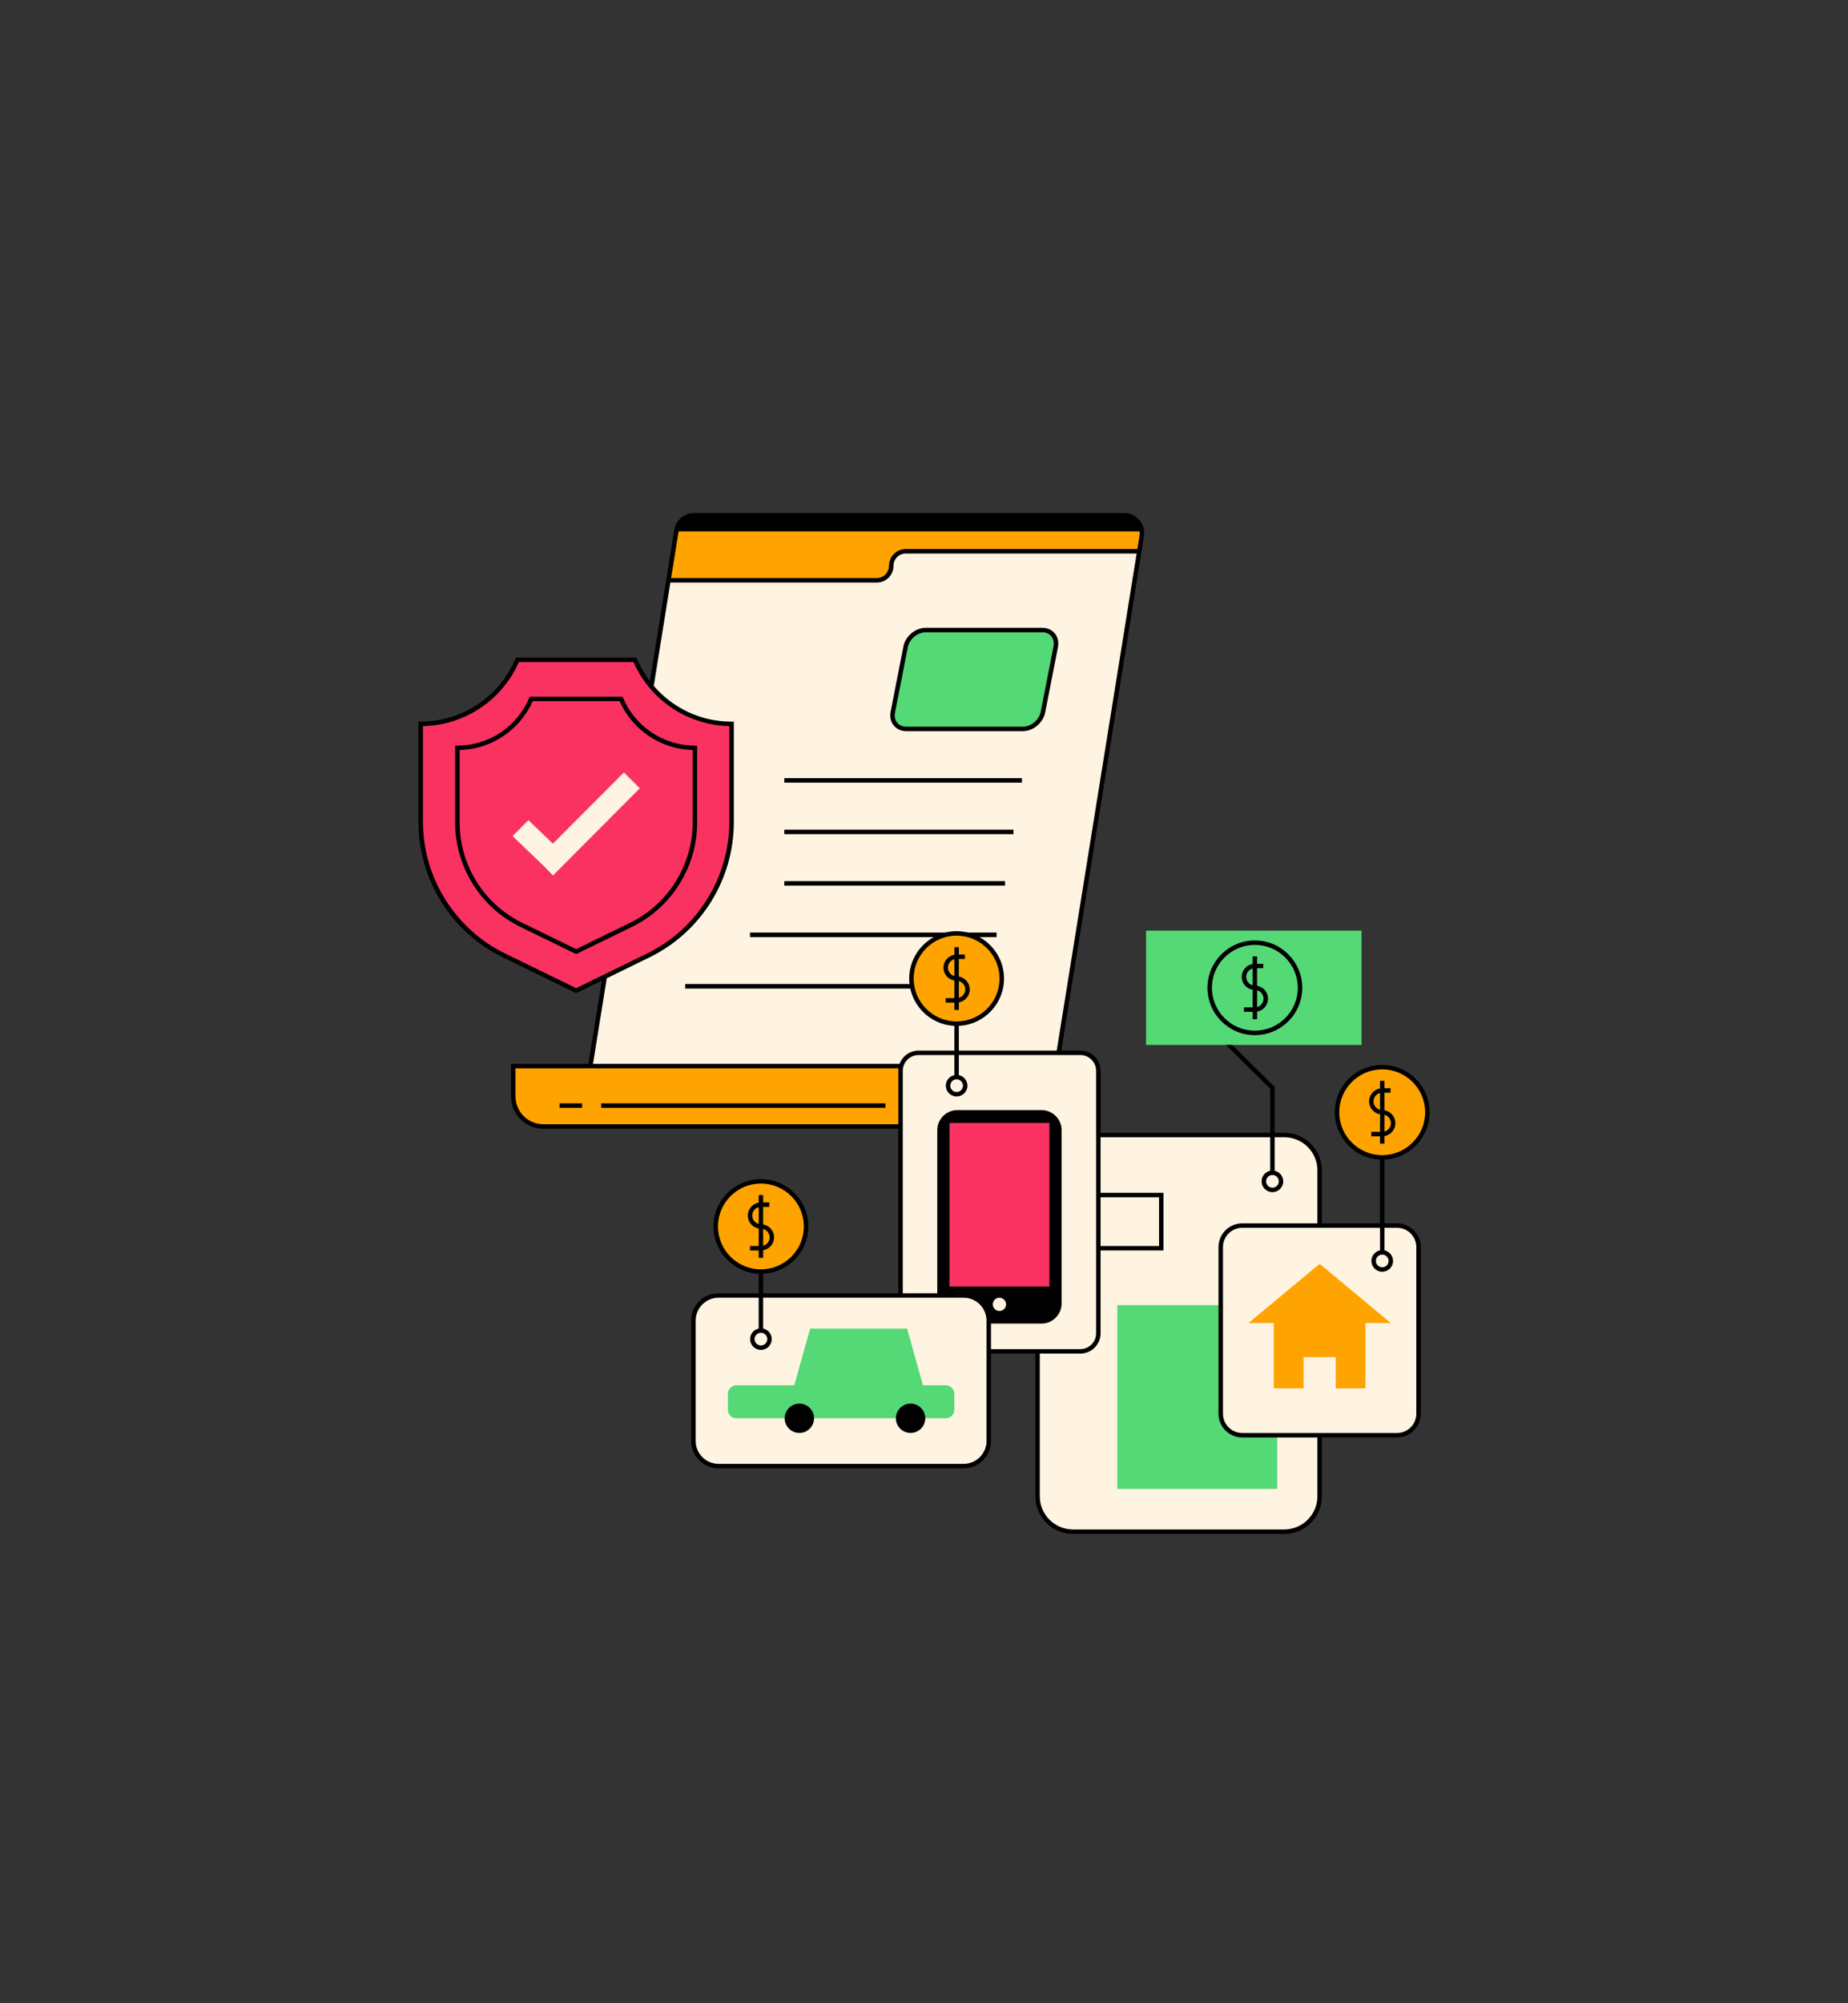 <svg xmlns="http://www.w3.org/2000/svg" xmlns:xlink="http://www.w3.org/1999/xlink" width="600" zoomAndPan="magnify" viewBox="0 0 450 487.5" height="650" preserveAspectRatio="xMidYMid meet" version="1.0"><rect x="0" y="0" width="450" height="487.5" fill="#333333" stroke="none"/><defs><clipPath id="4940b2fdc3"><path d="M 124 125 L 278.684 125 L 278.684 274.695 L 124 274.695 Z M 124 125 " clip-rule="nonzero"/></clipPath><clipPath id="9766b919d6"><path d="M 101.867 124.848 L 278.684 124.848 L 278.684 274.695 L 101.867 274.695 Z M 101.867 124.848 " clip-rule="nonzero"/></clipPath><clipPath id="9deef1df0c"><path d="M 168.316 256 L 346 256 L 346 373 L 168.316 373 Z M 168.316 256 " clip-rule="nonzero"/></clipPath><clipPath id="4c335c25b7"><path d="M 177 226.461 L 332 226.461 L 332 363 L 177 363 Z M 177 226.461 " clip-rule="nonzero"/></clipPath><clipPath id="737161a05e"><path d="M 168.316 226.461 L 348.133 226.461 L 348.133 373.312 L 168.316 373.312 Z M 168.316 226.461 " clip-rule="nonzero"/></clipPath></defs><g clip-path="url(#4940b2fdc3)"><path fill="#fff3e1" d="M 278.016 130.473 L 255.902 267.914 C 255.324 271.504 252.23 274.141 248.605 274.141 L 141.387 274.141 L 247.562 274.141 C 243.516 274.141 240.234 270.855 240.234 266.797 L 240.234 259.449 L 143.754 259.449 L 147.254 237.688 L 157.91 232.488 C 170.289 226.441 178.145 213.848 178.145 200.043 L 178.145 176.164 C 170.312 176.164 163.305 172.629 158.617 167.066 L 164.727 129.078 C 165.07 126.953 166.898 125.395 169.043 125.395 L 273.699 125.395 C 276.391 125.398 278.445 127.812 278.016 130.473 Z M 160.566 215.516 L 124.809 215.516 L 124.809 182.84 L 160.566 182.84 Z M 160.566 215.516 " fill-opacity="1" fill-rule="nonzero"/><path fill="#ffa300" d="M 247.566 274.141 L 132.309 274.141 C 128.262 274.141 124.977 270.855 124.977 266.797 L 124.977 259.449 L 240.242 259.449 L 240.242 266.797 C 240.242 270.855 243.52 274.141 247.566 274.141 Z M 273.699 125.398 L 169.043 125.398 C 166.898 125.398 165.07 126.957 164.727 129.078 L 162.773 141.223 L 213.5 141.223 C 215.445 141.223 217.023 139.641 217.023 137.691 C 217.023 135.738 218.602 134.156 220.551 134.156 L 277.426 134.156 L 278.02 130.473 C 278.445 127.812 276.391 125.398 273.699 125.398 Z M 273.699 125.398 " fill-opacity="1" fill-rule="nonzero"/></g><path fill="#55d876" d="M 257.074 157.41 L 253.961 173.305 C 253.516 175.562 251.332 177.391 249.082 177.391 L 220.684 177.391 C 218.434 177.391 216.965 175.559 217.41 173.305 L 220.523 157.41 C 220.969 155.156 223.152 153.328 225.402 153.328 L 253.801 153.328 C 256.047 153.328 257.516 155.156 257.074 157.41 Z M 257.074 157.41 " fill-opacity="1" fill-rule="nonzero"/><path fill="#f93262" d="M 154.613 160.574 L 125.988 160.574 C 122.09 169.742 113.016 176.168 102.449 176.168 L 102.449 200.047 C 102.449 213.852 110.309 226.445 122.684 232.492 L 140.301 241.082 L 157.91 232.492 C 170.289 226.445 178.145 213.852 178.145 200.047 L 178.145 176.168 C 167.578 176.168 158.516 169.742 154.613 160.574 Z M 153.434 194.203 C 149.992 197.656 146.547 201.109 143.105 204.566 C 141.223 206.457 137.109 210.586 134.656 213.051 L 132.934 211.285 C 132.883 211.211 132.824 211.137 132.758 211.074 C 132.59 210.91 132.418 210.746 132.246 210.586 C 132.09 210.438 131.934 210.281 131.773 210.133 C 129.453 207.91 127.129 205.688 124.809 203.465 L 128.668 199.594 C 128.996 199.906 129.324 200.223 129.652 200.535 C 131.316 202.129 132.98 203.723 134.645 205.316 C 134.801 205.16 134.953 205.004 135.109 204.848 C 138.551 201.395 141.996 197.941 145.438 194.488 C 147.602 192.32 149.766 190.148 151.93 187.98 L 155.789 191.848 C 155 192.633 154.219 193.422 153.434 194.203 Z M 153.434 194.203 " fill-opacity="1" fill-rule="nonzero"/><g clip-path="url(#9766b919d6)"><path fill="#000000" d="M 169.758 200.23 L 169.758 181.441 L 169.211 181.441 C 161.59 181.441 154.727 176.895 151.734 169.863 L 151.594 169.531 L 129.004 169.531 L 128.863 169.863 C 125.871 176.895 119.012 181.441 111.383 181.441 L 110.836 181.441 L 110.836 200.23 C 110.836 210.906 117.023 220.828 126.602 225.508 L 140.297 232.188 L 153.988 225.508 C 163.566 220.824 169.758 210.906 169.758 200.23 Z M 140.301 230.973 L 127.078 224.523 C 117.875 220.027 111.926 210.492 111.926 200.23 L 111.926 182.527 C 119.652 182.32 126.559 177.707 129.723 170.625 L 150.875 170.625 C 154.035 177.707 160.941 182.32 168.66 182.527 L 168.66 200.23 C 168.66 210.492 162.711 220.027 153.508 224.523 Z M 216.875 173.199 C 216.629 174.469 216.898 175.664 217.641 176.566 C 218.363 177.449 219.445 177.938 220.688 177.938 L 249.082 177.938 C 251.578 177.938 254.008 175.906 254.496 173.406 L 257.613 157.516 C 257.859 156.246 257.59 155.047 256.848 154.145 C 256.125 153.262 255.039 152.777 253.801 152.777 L 225.402 152.777 C 222.906 152.777 220.48 154.809 219.988 157.305 Z M 225.402 153.875 L 253.801 153.875 C 254.707 153.875 255.492 154.219 256.004 154.844 C 256.535 155.488 256.723 156.363 256.539 157.309 L 253.426 173.203 C 253.031 175.211 251.082 176.844 249.082 176.844 L 220.684 176.844 C 219.773 176.844 218.992 176.504 218.48 175.875 C 217.949 175.23 217.758 174.355 217.945 173.41 L 221.059 157.516 C 221.457 155.508 223.402 153.875 225.402 153.875 Z M 190.984 189.367 L 248.852 189.367 L 248.852 190.461 L 190.984 190.461 Z M 190.984 201.895 L 246.793 201.895 L 246.793 202.988 L 190.984 202.988 Z M 190.984 214.422 L 244.734 214.422 L 244.734 215.516 L 190.984 215.516 Z M 182.633 226.949 L 242.668 226.949 L 242.668 228.043 L 182.633 228.043 Z M 166.844 239.477 L 240.609 239.477 L 240.609 240.57 L 166.844 240.57 Z M 215.605 269.598 L 146.398 269.598 L 146.398 268.504 L 215.609 268.504 L 215.609 269.598 Z M 141.754 269.598 L 136.258 269.598 L 136.258 268.504 L 141.754 268.504 Z M 278.641 129.312 L 278.48 128.637 C 278.477 128.633 278.477 128.625 278.473 128.613 C 278.445 128.496 278.41 128.379 278.375 128.266 C 278.363 128.234 278.352 128.199 278.344 128.168 C 278.305 128.059 278.266 127.953 278.223 127.848 C 278.203 127.809 278.188 127.77 278.168 127.73 C 278.105 127.594 278.035 127.457 277.961 127.32 C 277.91 127.234 277.859 127.148 277.805 127.059 C 277.77 127.012 277.738 126.965 277.707 126.918 C 277.641 126.824 277.566 126.73 277.496 126.641 C 277.477 126.617 277.461 126.598 277.449 126.574 C 277.438 126.559 277.422 126.551 277.41 126.535 C 277.191 126.281 276.949 126.055 276.688 125.852 C 276.672 125.84 276.656 125.832 276.641 125.816 C 276.52 125.727 276.398 125.645 276.273 125.566 C 276.25 125.555 276.227 125.539 276.203 125.523 C 276.062 125.441 275.918 125.363 275.77 125.293 C 275.77 125.293 275.77 125.293 275.766 125.293 C 275.609 125.223 275.449 125.16 275.285 125.102 C 275.273 125.098 275.258 125.094 275.246 125.09 C 275.109 125.043 274.965 125.008 274.824 124.973 C 274.785 124.961 274.746 124.957 274.699 124.949 C 274.578 124.922 274.457 124.902 274.328 124.887 C 274.285 124.879 274.242 124.875 274.199 124.867 C 274.031 124.859 273.867 124.848 273.699 124.848 L 169.043 124.848 C 168.898 124.848 168.754 124.855 168.605 124.867 C 168.547 124.871 168.488 124.883 168.434 124.891 C 168.352 124.902 168.27 124.906 168.184 124.922 C 168.113 124.934 168.043 124.953 167.973 124.969 C 167.906 124.984 167.84 125 167.773 125.016 C 167.695 125.035 167.621 125.062 167.539 125.082 C 167.484 125.102 167.426 125.117 167.375 125.137 C 167.293 125.168 167.215 125.199 167.133 125.234 C 167.086 125.25 167.039 125.273 166.992 125.289 C 166.906 125.328 166.828 125.371 166.746 125.41 C 166.707 125.434 166.668 125.453 166.629 125.473 C 166.543 125.52 166.465 125.57 166.383 125.621 C 166.352 125.645 166.312 125.668 166.281 125.688 C 166.199 125.742 166.121 125.801 166.043 125.863 C 166.012 125.887 165.984 125.906 165.957 125.93 C 165.879 125.996 165.801 126.059 165.727 126.129 C 165.703 126.152 165.676 126.172 165.656 126.195 C 165.578 126.27 165.504 126.344 165.43 126.426 C 165.414 126.441 165.395 126.465 165.375 126.484 C 165.305 126.566 165.23 126.656 165.16 126.742 C 165.148 126.762 165.137 126.773 165.121 126.793 C 165.051 126.887 164.984 126.984 164.918 127.082 C 164.91 127.098 164.898 127.105 164.891 127.121 C 164.828 127.227 164.766 127.332 164.707 127.441 C 164.703 127.453 164.695 127.461 164.691 127.473 C 164.633 127.59 164.574 127.703 164.523 127.824 C 164.52 127.828 164.52 127.832 164.52 127.84 C 164.465 127.965 164.418 128.09 164.375 128.223 C 164.332 128.359 164.293 128.492 164.258 128.637 L 164.098 129.305 L 164.133 129.305 L 158.262 165.773 C 157.008 164.129 155.941 162.316 155.109 160.352 L 154.969 160.02 L 125.629 160.02 L 125.488 160.352 C 121.543 169.621 112.5 175.609 102.449 175.609 L 101.902 175.609 L 101.902 200.035 C 101.902 206.914 103.824 213.625 107.461 219.457 C 111.098 225.285 116.277 229.961 122.445 232.973 L 140.301 241.68 L 146.547 238.633 L 143.289 258.895 L 124.43 258.895 L 124.43 266.789 C 124.43 271.141 127.965 274.68 132.309 274.68 L 248.605 274.68 C 252.527 274.68 255.82 271.871 256.445 267.992 L 277.891 134.695 L 278.559 130.555 C 278.586 130.375 278.605 130.195 278.617 130.016 C 278.625 129.777 278.617 129.539 278.594 129.305 L 278.641 129.305 Z M 276.957 133.609 L 220.551 133.609 C 218.305 133.609 216.477 135.441 216.477 137.691 C 216.477 139.34 215.145 140.676 213.5 140.676 L 163.414 140.676 L 165.246 129.312 L 277.496 129.312 C 277.52 129.527 277.535 129.75 277.523 129.969 C 277.516 130.109 277.504 130.246 277.48 130.387 Z M 140.301 240.473 L 122.926 232 C 110.816 226.082 102.996 213.539 102.996 200.043 L 102.996 176.707 C 113.145 176.496 122.234 170.438 126.344 161.121 L 154.254 161.121 C 157.406 168.258 163.473 173.477 170.699 175.629 C 170.734 175.637 170.77 175.648 170.809 175.66 C 171.633 175.902 172.469 176.102 173.324 176.262 C 173.398 176.277 173.473 176.293 173.547 176.301 C 173.965 176.375 174.387 176.445 174.809 176.5 C 174.812 176.5 174.816 176.5 174.82 176.5 C 175.223 176.551 175.633 176.59 176.039 176.621 C 176.141 176.629 176.246 176.637 176.348 176.645 C 176.758 176.676 177.164 176.695 177.574 176.703 C 177.582 176.703 177.59 176.703 177.598 176.703 L 177.598 200.039 C 177.598 210.164 173.199 219.746 165.891 226.402 C 163.449 228.617 160.695 230.512 157.668 231.992 L 146.754 237.316 Z M 125.523 266.797 L 125.523 259.996 L 239.699 259.996 L 239.699 266.797 C 239.699 267.383 239.762 267.953 239.887 268.5 L 224.516 268.5 L 224.516 269.594 L 240.215 269.594 C 240.855 271.273 242.047 272.688 243.574 273.59 L 132.309 273.59 C 128.562 273.594 125.523 270.547 125.523 266.797 Z M 255.363 267.824 C 254.824 271.168 251.984 273.594 248.605 273.594 L 247.566 273.594 C 243.828 273.594 240.785 270.547 240.785 266.797 L 240.785 258.902 L 144.395 258.902 L 147.75 238.059 L 158.148 232.98 C 164.316 229.969 169.496 225.293 173.133 219.465 C 176.77 213.633 178.691 206.922 178.691 200.043 L 178.691 175.621 L 178.145 175.621 C 178.137 175.621 178.133 175.621 178.125 175.621 C 177.727 175.621 177.328 175.605 176.934 175.586 C 176.828 175.582 176.723 175.578 176.613 175.57 C 176.246 175.547 175.883 175.52 175.52 175.48 C 175.484 175.477 175.445 175.473 175.406 175.469 C 175 175.426 174.59 175.367 174.188 175.305 C 174.109 175.297 174.039 175.281 173.961 175.27 C 173.582 175.203 173.207 175.137 172.832 175.051 C 172.805 175.047 172.781 175.039 172.758 175.035 C 172.34 174.945 171.926 174.84 171.512 174.727 C 171.48 174.719 171.453 174.707 171.418 174.699 C 166.715 173.383 162.453 170.703 159.195 166.91 L 163.238 141.773 L 213.5 141.773 C 215.742 141.773 217.57 139.945 217.57 137.695 C 217.57 136.047 218.906 134.707 220.551 134.707 L 276.781 134.707 Z M 255.363 267.824 " fill-opacity="1" fill-rule="nonzero"/></g><g clip-path="url(#9deef1df0c)"><path fill="#fff3e1" d="M 345.422 303.473 L 345.422 344.047 C 345.422 346.93 343.078 349.27 340.191 349.27 L 321.34 349.27 L 321.34 364.137 C 321.34 368.887 317.48 372.738 312.723 372.738 L 261.27 372.738 C 256.512 372.738 252.652 368.887 252.652 364.137 L 252.652 328.855 L 240.762 328.855 L 240.762 350.672 C 240.762 354.043 238.02 356.777 234.645 356.777 L 174.977 356.777 C 171.602 356.777 168.859 354.043 168.859 350.672 L 168.859 321.367 C 168.859 317.996 171.602 315.258 174.977 315.258 L 219.285 315.258 L 219.285 260.586 C 219.285 258.168 221.25 256.211 223.668 256.211 L 263.066 256.211 C 265.488 256.211 267.449 258.172 267.449 260.586 L 267.449 276.207 L 312.715 276.207 C 317.477 276.207 321.332 280.059 321.332 284.809 L 321.332 298.25 L 340.184 298.25 C 343.082 298.25 345.422 300.59 345.422 303.473 Z M 345.422 303.473 " fill-opacity="1" fill-rule="nonzero"/></g><path fill="#f93262" d="M 256.488 272.625 L 256.488 314.477 L 242.68 314.477 L 230.258 314.074 L 230.258 272.625 Z M 256.488 272.625 " fill-opacity="1" fill-rule="nonzero"/><g clip-path="url(#4c335c25b7)"><path fill="#55d876" d="M 331.539 226.477 L 331.539 254.293 L 279.074 254.293 L 279.074 226.477 Z M 302.512 349.281 C 299.695 349.281 297.414 347.004 297.414 344.195 L 297.414 317.617 L 272.078 317.617 L 272.078 362.324 L 311.008 362.324 L 311.008 349.281 Z M 230.285 337.117 L 224.742 337.117 L 220.887 323.328 L 197.273 323.328 L 193.414 337.117 L 179.34 337.117 C 178.18 337.117 177.238 338.055 177.238 339.211 L 177.238 343.055 C 177.238 344.211 178.18 345.148 179.34 345.148 L 230.285 345.148 C 231.445 345.148 232.387 344.211 232.387 343.055 L 232.387 339.211 C 232.387 338.055 231.445 337.117 230.285 337.117 Z M 230.285 337.117 " fill-opacity="1" fill-rule="nonzero"/></g><path fill="#ffa300" d="M 196.289 298.465 C 196.289 304.527 191.367 309.445 185.289 309.445 C 179.215 309.445 174.293 304.527 174.293 298.465 C 174.293 292.402 179.215 287.484 185.289 287.484 C 191.367 287.48 196.289 292.398 196.289 298.465 Z M 232.941 227.148 C 226.867 227.148 221.941 232.066 221.941 238.129 C 221.941 244.191 226.867 249.109 232.941 249.109 C 239.016 249.109 243.941 244.191 243.941 238.129 C 243.941 232.066 239.016 227.148 232.941 227.148 Z M 336.582 259.699 C 330.508 259.699 325.582 264.613 325.582 270.676 C 325.582 276.742 330.508 281.656 336.582 281.656 C 342.656 281.656 347.582 276.742 347.582 270.676 C 347.582 264.613 342.656 259.699 336.582 259.699 Z M 304.023 321.957 L 310.172 321.957 L 310.172 337.863 L 317.422 337.863 L 317.422 330.27 L 325.262 330.27 L 325.262 337.863 L 332.508 337.863 L 332.508 321.957 L 338.656 321.957 L 321.34 307.562 Z M 304.023 321.957 " fill-opacity="1" fill-rule="nonzero"/><g clip-path="url(#737161a05e)"><path fill="#000000" d="M 340.191 297.711 L 337.121 297.711 L 337.121 282.188 C 343.234 281.902 348.117 276.848 348.117 270.68 C 348.117 264.328 342.941 259.16 336.578 259.16 C 330.215 259.16 325.035 264.328 325.035 270.68 C 325.035 276.852 329.922 281.906 336.035 282.188 L 336.035 297.711 L 321.883 297.711 L 321.883 284.809 C 321.883 279.766 317.773 275.664 312.723 275.664 L 310.387 275.664 L 310.387 264.5 L 300.043 254.293 L 298.512 254.293 L 309.305 264.945 L 309.305 275.664 L 268 275.664 L 268 260.586 C 268 257.875 265.789 255.672 263.074 255.672 L 233.484 255.672 L 233.484 249.645 C 239.602 249.359 244.484 244.305 244.484 238.137 C 244.484 231.785 239.309 226.617 232.945 226.617 C 226.578 226.617 221.402 231.785 221.402 238.137 C 221.402 244.309 226.285 249.363 232.402 249.645 L 232.402 255.672 L 223.676 255.672 C 220.961 255.672 218.75 257.875 218.75 260.586 L 218.75 314.719 L 185.832 314.719 L 185.832 309.973 C 191.949 309.688 196.832 304.633 196.832 298.465 C 196.832 292.113 191.656 286.945 185.289 286.945 C 178.926 286.945 173.75 292.113 173.75 298.465 C 173.75 304.637 178.633 309.688 184.75 309.973 L 184.75 314.719 L 174.977 314.719 C 171.305 314.719 168.316 317.703 168.316 321.367 L 168.316 350.676 C 168.316 354.344 171.305 357.324 174.977 357.324 L 234.648 357.324 C 238.32 357.324 241.309 354.344 241.309 350.676 L 241.309 329.398 L 252.113 329.398 L 252.113 364.141 C 252.113 369.184 256.223 373.285 261.273 373.285 L 312.727 373.285 C 317.777 373.285 321.887 369.184 321.887 364.141 L 321.887 349.809 L 340.191 349.809 C 343.379 349.809 345.969 347.227 345.969 344.047 L 345.969 303.473 C 345.965 300.293 343.375 297.711 340.191 297.711 Z M 326.121 270.676 C 326.121 264.922 330.809 260.238 336.578 260.238 C 342.344 260.238 347.035 264.922 347.035 270.676 C 347.035 276.434 342.344 281.117 336.578 281.117 C 330.812 281.117 326.121 276.434 326.121 270.676 Z M 336.582 305.312 C 337.434 305.312 338.129 306.004 338.129 306.855 C 338.129 307.707 337.434 308.402 336.582 308.402 C 335.727 308.402 335.035 307.707 335.035 306.855 C 335.035 306.004 335.727 305.312 336.582 305.312 Z M 309.844 285.941 C 310.699 285.941 311.395 286.633 311.395 287.484 C 311.395 288.336 310.699 289.031 309.844 289.031 C 308.992 289.031 308.297 288.336 308.297 287.484 C 308.297 286.633 308.992 285.941 309.844 285.941 Z M 268 291.363 L 282.234 291.363 L 282.234 303.23 L 268 303.23 Z M 222.484 238.133 C 222.484 232.375 227.172 227.695 232.941 227.695 C 238.707 227.695 243.398 232.375 243.398 238.133 C 243.398 243.891 238.707 248.57 232.941 248.57 C 227.172 248.57 222.484 243.887 222.484 238.133 Z M 232.941 262.656 C 233.793 262.656 234.488 263.352 234.488 264.203 C 234.488 265.055 233.793 265.746 232.941 265.746 C 232.086 265.746 231.395 265.055 231.395 264.203 C 231.395 263.352 232.086 262.656 232.941 262.656 Z M 174.832 298.465 C 174.832 292.707 179.523 288.027 185.289 288.027 C 191.059 288.027 195.746 292.707 195.746 298.465 C 195.746 304.223 191.059 308.902 185.289 308.902 C 179.523 308.902 174.832 304.219 174.832 298.465 Z M 185.289 324.336 C 186.145 324.336 186.84 325.027 186.84 325.879 C 186.84 326.73 186.145 327.426 185.289 327.426 C 184.438 327.426 183.742 326.73 183.742 325.879 C 183.742 325.027 184.438 324.336 185.289 324.336 Z M 240.223 329.398 L 240.223 350.676 C 240.223 353.742 237.719 356.242 234.648 356.242 L 174.977 356.242 C 171.906 356.242 169.402 353.742 169.402 350.676 L 169.402 321.367 C 169.402 318.301 171.906 315.805 174.977 315.805 L 184.75 315.805 L 184.75 323.309 C 183.555 323.555 182.66 324.613 182.66 325.875 C 182.66 327.324 183.836 328.504 185.289 328.504 C 186.746 328.504 187.922 327.328 187.922 325.875 C 187.922 324.613 187.027 323.555 185.832 323.309 L 185.832 315.805 L 234.648 315.805 C 237.719 315.805 240.223 318.301 240.223 321.367 Z M 231.203 313.098 L 231.203 273.281 L 255.543 273.281 L 255.543 313.098 Z M 244.988 317.422 C 244.988 318.312 244.266 319.035 243.371 319.035 C 242.48 319.035 241.754 318.312 241.754 317.422 C 241.754 316.527 242.48 315.809 243.371 315.809 C 244.266 315.809 244.988 316.523 244.988 317.422 Z M 241.309 328.316 L 241.309 322.109 L 253.59 322.109 C 256.305 322.109 258.516 319.902 258.516 317.191 L 258.516 275.055 C 258.516 272.344 256.305 270.141 253.59 270.141 L 233.152 270.141 C 230.438 270.141 228.23 272.344 228.23 275.055 L 228.23 314.719 L 219.832 314.719 L 219.832 260.586 C 219.832 258.473 221.559 256.754 223.672 256.754 L 232.398 256.754 L 232.398 261.637 C 231.203 261.887 230.309 262.941 230.309 264.207 C 230.309 265.652 231.492 266.832 232.941 266.832 C 234.391 266.832 235.574 265.652 235.574 264.207 C 235.574 262.941 234.676 261.887 233.484 261.637 L 233.484 256.75 L 263.07 256.75 C 265.191 256.75 266.91 258.473 266.91 260.582 L 266.91 324.48 C 266.91 324.742 266.887 325.004 266.832 325.254 C 266.473 327 264.922 328.316 263.066 328.316 Z M 320.797 364.141 C 320.797 368.586 317.176 372.199 312.723 372.199 L 261.27 372.199 C 256.82 372.199 253.195 368.586 253.195 364.141 L 253.195 329.398 L 263.07 329.398 C 265.785 329.398 267.996 327.195 267.996 324.484 L 267.996 304.312 L 283.316 304.312 L 283.316 290.277 L 267.996 290.277 L 267.996 276.75 L 309.301 276.75 L 309.301 284.914 C 308.105 285.164 307.211 286.223 307.211 287.484 C 307.211 288.934 308.387 290.113 309.844 290.113 C 311.297 290.113 312.473 288.934 312.473 287.484 C 312.473 286.223 311.578 285.164 310.383 284.914 L 310.383 276.75 L 312.719 276.75 C 317.172 276.75 320.793 280.363 320.793 284.809 L 320.793 297.711 L 302.488 297.711 C 299.301 297.711 296.711 300.297 296.711 303.473 L 296.711 344.047 C 296.711 347.227 299.305 349.809 302.488 349.809 L 320.797 349.809 Z M 344.879 344.047 C 344.879 346.625 342.773 348.727 340.191 348.727 L 302.492 348.727 C 299.906 348.727 297.801 346.625 297.801 344.047 L 297.801 303.473 C 297.801 300.895 299.906 298.793 302.492 298.793 L 336.039 298.793 L 336.039 304.285 C 334.844 304.535 333.949 305.594 333.949 306.855 C 333.949 308.305 335.129 309.484 336.582 309.484 C 338.031 309.484 339.215 308.309 339.215 306.855 C 339.215 305.594 338.316 304.535 337.125 304.285 L 337.125 298.793 L 340.191 298.793 C 342.777 298.793 344.883 300.895 344.883 303.473 L 344.883 344.047 Z M 305.566 251.906 C 311.934 251.906 317.109 246.738 317.109 240.387 C 317.109 234.031 311.934 228.863 305.566 228.863 C 299.203 228.863 294.027 234.031 294.027 240.387 C 294.027 246.734 299.203 251.906 305.566 251.906 Z M 305.566 229.945 C 311.336 229.945 316.023 234.625 316.023 240.383 C 316.023 246.137 311.336 250.82 305.566 250.82 C 299.801 250.82 295.109 246.137 295.109 240.383 C 295.109 234.625 299.801 229.945 305.566 229.945 Z M 305.027 240.875 L 305.027 245.148 L 302.91 245.148 L 302.91 246.23 L 305.027 246.23 L 305.027 248.031 L 306.109 248.031 L 306.109 246.18 C 307.617 245.922 308.77 244.613 308.77 243.039 C 308.77 241.465 307.617 240.152 306.109 239.895 L 306.109 235.617 L 307.602 235.617 L 307.602 234.535 L 306.109 234.535 L 306.109 232.738 L 305.027 232.738 L 305.027 234.586 C 303.52 234.844 302.367 236.156 302.367 237.73 C 302.367 239.305 303.52 240.617 305.027 240.875 Z M 306.109 241 C 307.016 241.242 307.684 242.059 307.684 243.039 C 307.684 244.016 307.016 244.836 306.109 245.078 Z M 305.027 235.691 L 305.027 239.77 C 304.121 239.531 303.453 238.707 303.453 237.73 C 303.453 236.75 304.121 235.93 305.027 235.691 Z M 185.832 306.109 L 185.832 304.262 C 187.34 304 188.492 302.691 188.492 301.117 C 188.492 299.539 187.34 298.23 185.832 297.973 L 185.832 293.699 L 187.324 293.699 L 187.324 292.617 L 185.832 292.617 L 185.832 290.82 L 184.75 290.82 L 184.75 292.668 C 183.242 292.93 182.09 294.238 182.09 295.812 C 182.09 297.391 183.242 298.699 184.75 298.957 L 184.75 303.23 L 182.633 303.23 L 182.633 304.312 L 184.75 304.312 L 184.75 306.109 Z M 185.832 299.078 C 186.738 299.316 187.406 300.141 187.406 301.117 C 187.406 302.094 186.738 302.914 185.832 303.156 Z M 183.176 295.812 C 183.176 294.832 183.844 294.016 184.75 293.773 L 184.75 297.852 C 183.844 297.609 183.176 296.785 183.176 295.812 Z M 225.309 345.145 C 225.309 347.117 223.707 348.715 221.73 348.715 C 219.758 348.715 218.156 347.117 218.156 345.145 C 218.156 343.176 219.758 341.578 221.73 341.578 C 223.707 341.578 225.309 343.176 225.309 345.145 Z M 198.223 345.145 C 198.223 347.117 196.621 348.715 194.648 348.715 C 192.676 348.715 191.074 347.117 191.074 345.145 C 191.074 343.176 192.676 341.578 194.648 341.578 C 196.621 341.578 198.223 343.176 198.223 345.145 Z M 232.398 245.777 L 233.484 245.777 L 233.484 243.934 C 234.992 243.672 236.141 242.363 236.141 240.789 C 236.141 239.215 234.992 237.902 233.484 237.645 L 233.484 233.367 L 234.973 233.367 L 234.973 232.285 L 233.484 232.285 L 233.484 230.492 L 232.398 230.492 L 232.398 232.336 C 230.891 232.598 229.738 233.906 229.738 235.48 C 229.738 237.059 230.891 238.367 232.398 238.625 L 232.398 242.898 L 230.281 242.898 L 230.281 243.98 L 232.398 243.98 Z M 233.484 238.746 C 234.387 238.984 235.055 239.809 235.055 240.785 C 235.055 241.766 234.387 242.582 233.484 242.824 Z M 230.824 235.48 C 230.824 234.504 231.492 233.684 232.398 233.441 L 232.398 237.52 C 231.492 237.277 230.824 236.453 230.824 235.48 Z M 336.039 278.32 L 337.125 278.32 L 337.125 276.473 C 338.633 276.215 339.781 274.902 339.781 273.332 C 339.781 271.758 338.633 270.441 337.125 270.188 L 337.125 265.914 L 338.613 265.914 L 338.613 264.832 L 337.125 264.832 L 337.125 263.031 L 336.039 263.031 L 336.039 264.883 C 334.531 265.141 333.383 266.449 333.383 268.023 C 333.383 269.598 334.531 270.91 336.039 271.168 L 336.039 275.441 L 333.922 275.441 L 333.922 276.523 L 336.039 276.523 Z M 337.125 271.289 C 338.027 271.531 338.695 272.352 338.695 273.332 C 338.695 274.309 338.027 275.129 337.125 275.371 Z M 334.461 268.023 C 334.461 267.047 335.133 266.227 336.035 265.984 L 336.035 270.062 C 335.133 269.824 334.461 269.004 334.461 268.023 Z M 334.461 268.023 " fill-opacity="1" fill-rule="nonzero"/></g></svg>